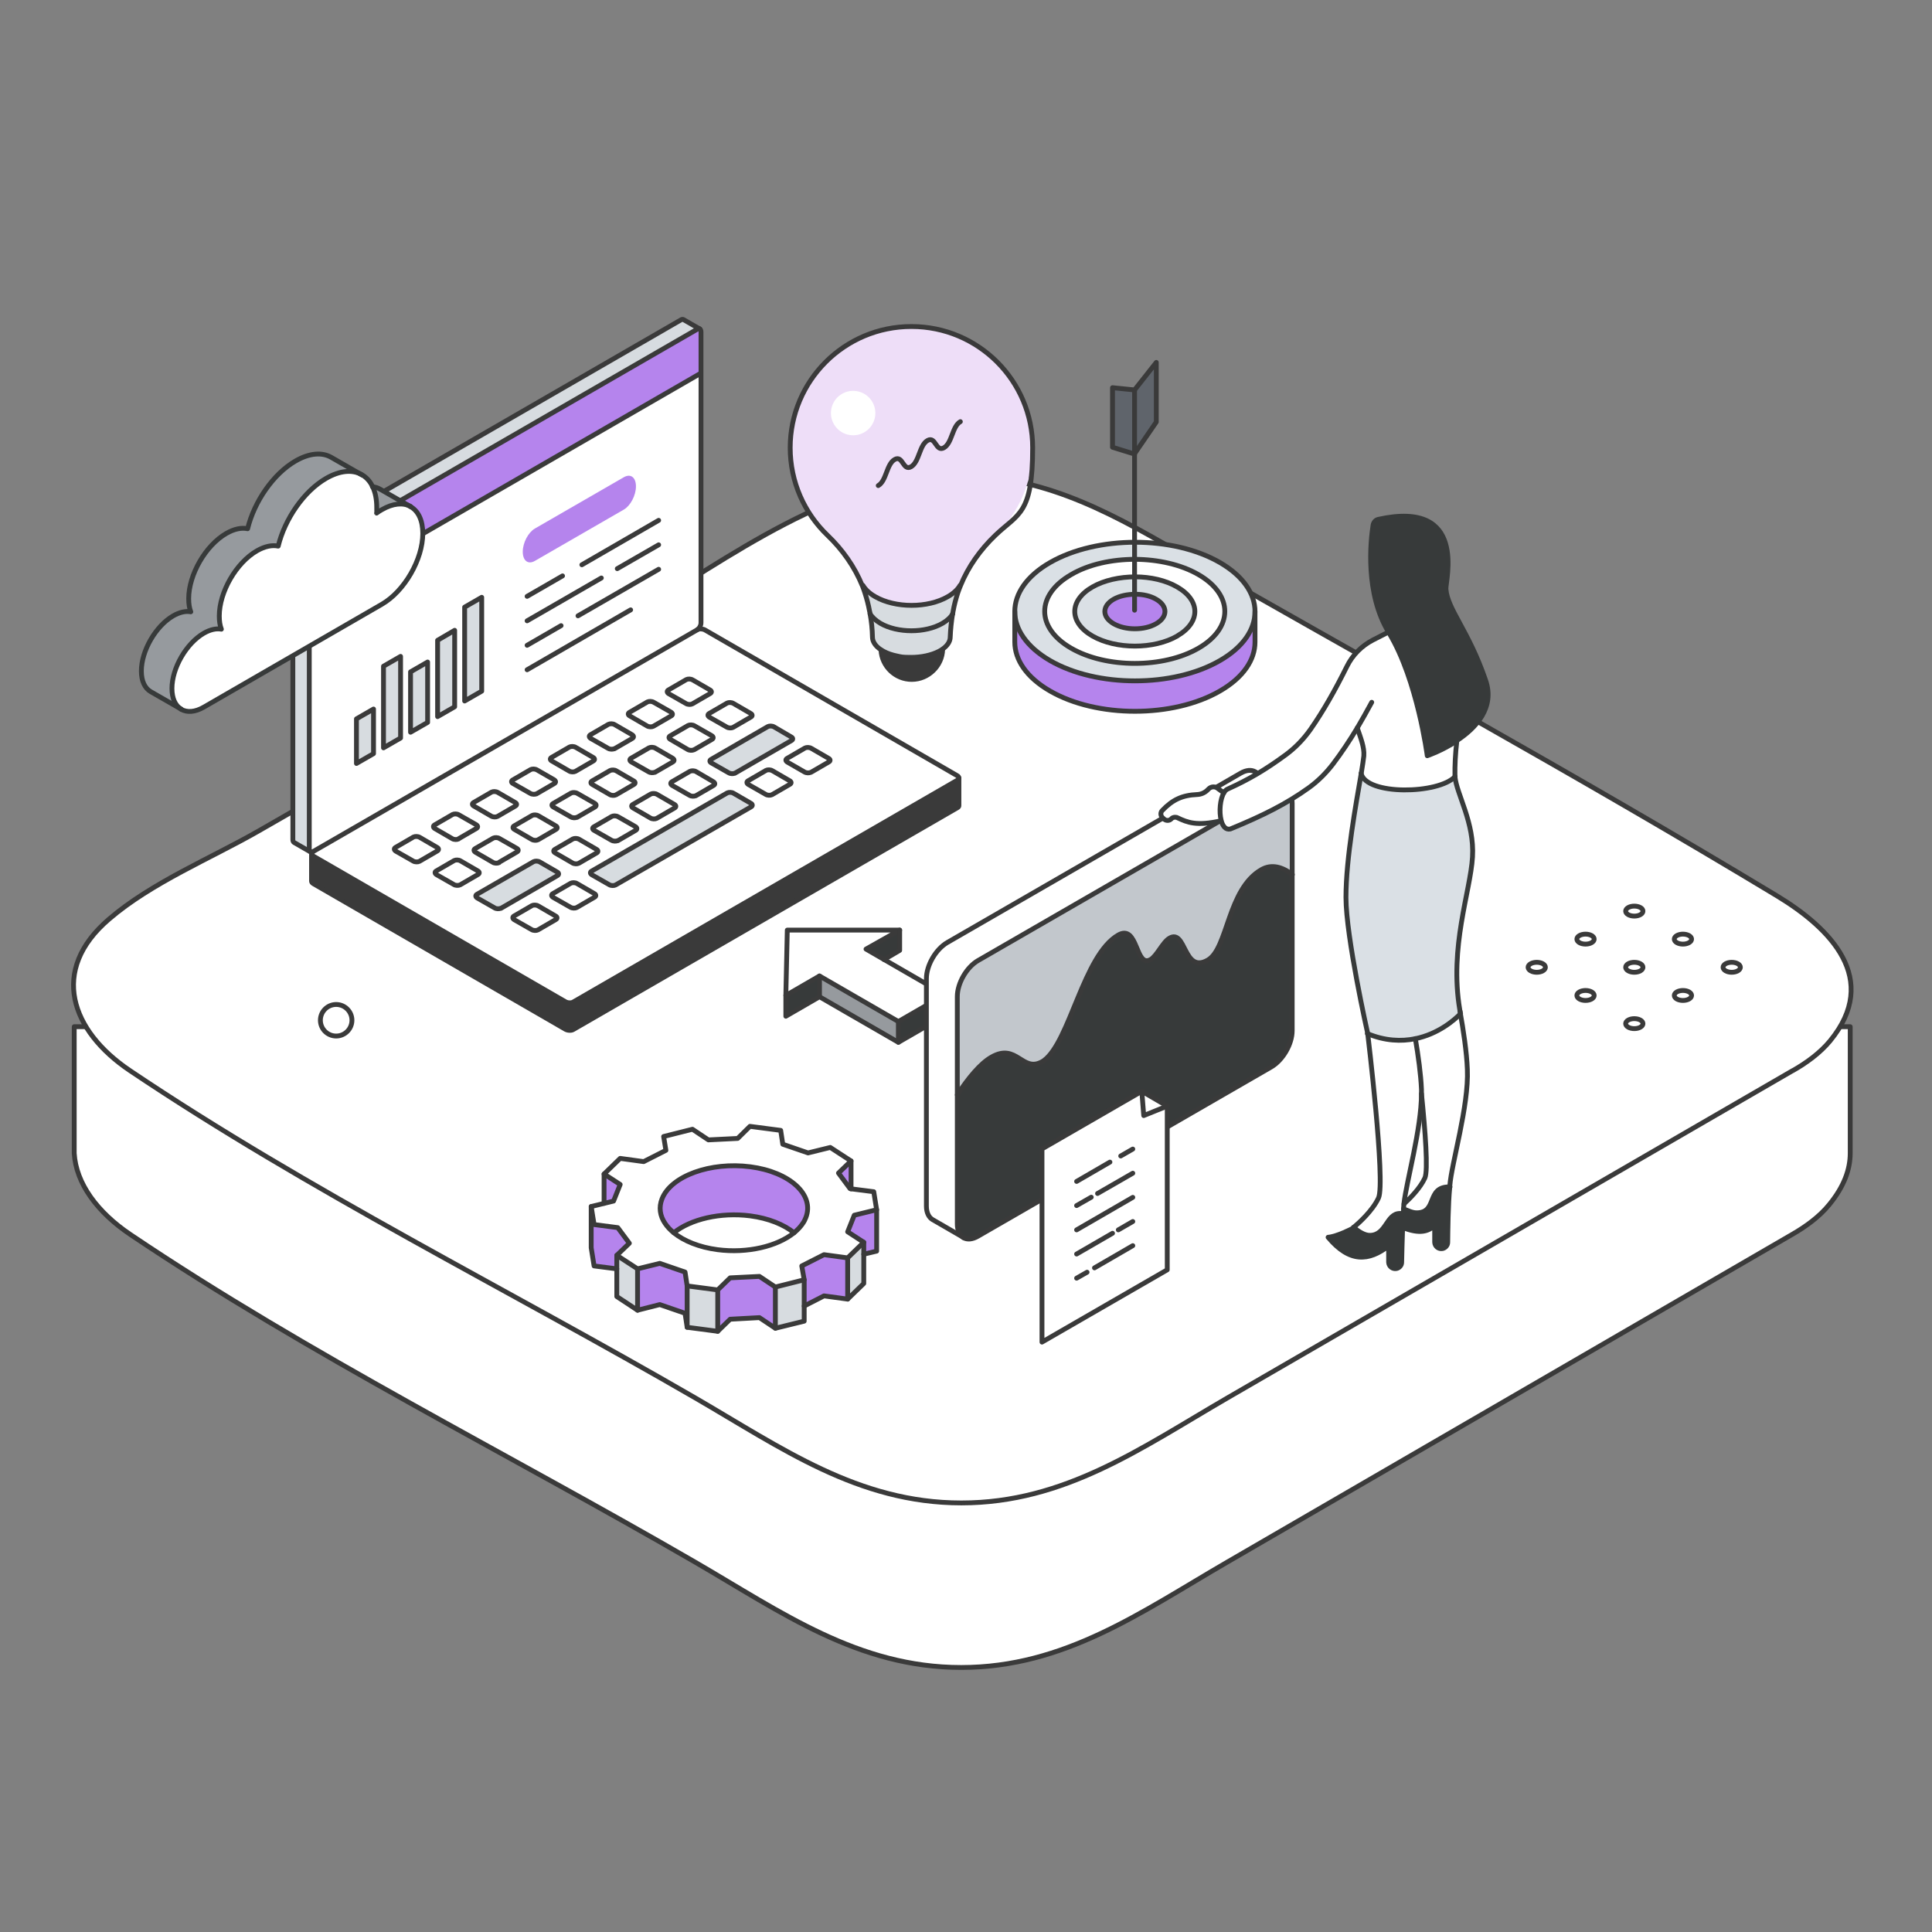 <?xml version="1.0" encoding="UTF-8"?>
<svg id="Layer_1" xmlns="http://www.w3.org/2000/svg" version="1.1" viewBox="0 0 1200 1200">
  <rect x="0" y="0" width="1200" height="1200" fill="#808080" stroke="none"/>
  <!-- Generator: Adobe Illustrator 29.3.1, SVG Export Plug-In . SVG Version: 2.1.0 Build 151)  -->
  <defs>
    <style>
      .st0 {
        fill: #c2c7cc;
      }

      .st1 {
        fill: #eedef8;
      }

      .st2 {
        fill: #969a9e;
      }

      .st3, .st4, .st5 {
        stroke-linecap: round;
        stroke-linejoin: round;
        stroke-width: 3px;
      }

      .st3, .st6 {
        fill: #fff;
      }

      .st3, .st5 {
        stroke: #3a3a3a;
      }

      .st7 {
        fill: #d7dce0;
      }

      .st8 {
        fill: #3a3a3a;
      }

      .st4 {
        stroke: #373a3a;
      }

      .st4, .st5 {
        fill: none;
      }

      .st9 {
        fill: #5f646b;
      }

      .st10 {
        fill: #dae0e5;
      }

      .st11 {
        fill: #b584ed;
      }

      .st12 {
        fill: #373a3a;
      }
    </style>
  </defs>
  <g>
    <path class="st3" d="M46.1,637.7v78.6h0c1.1,18.8,14.4,36.7,34.9,50.5,111.3,74.9,234.7,136.2,350.8,203.5,53.6,31.1,101.1,65.4,165.2,65.4s111.6-34.3,165.2-65.4c116.9-67.8,233.9-135.7,350.8-203.5,8.4-4.8,17-11,23.1-18.5,9.3-11.3,13.1-22,13.1-32h0v-78.6H46.1Z"/>
    <path class="st3" d="M1113.6,664.9c-117,67.8-234.1,135.6-351.1,203.3-53.6,31.1-101.2,65.3-165.4,65.3-64.2,0-111.7-34.2-165.4-65.3-116.2-67.3-239.7-128.4-351.1-203.3-36.4-24.5-50.1-62.2-12.9-94,26.4-22.7,62.9-37.6,92.8-54.7,73.3-42.1,146.7-84.3,220-126.4,60.7-34.9,125.9-87.6,198.5-93.7,55.6-4.7,97.5,14.9,144.2,41.7,126.8,72.8,255.5,143.1,380.6,218.7,33.2,20.1,64.4,51.6,32.9,90-6.2,7.5-14.7,13.7-23.2,18.5h0Z"/>
  </g>
  <g id="arrow">
    <g>
      <polygon class="st12" points="488.1 618.3 488.1 631.2 509 619.1 509 606.2 488.1 618.3"/>
      <polygon class="st6" points="489 577.7 488.1 618.3 509 606.2 558 634.5 586.9 617.8 537.9 589.5 558.8 577.7 489 577.7"/>
      <polygon class="st2" points="509 606.2 509 619.1 558 647.4 558 634.5 509 606.2"/>
      <polygon class="st12" points="537.9 589.5 549.1 596 558.8 590.3 558.8 577.7 537.9 589.5"/>
      <polygon class="st12" points="558 634.5 558 647.4 586.9 630.7 586.9 617.8 558 634.5"/>
    </g>
    <g>
      <polygon class="st5" points="488.1 618.3 489 577.7 558.8 577.7 537.9 589.5 586.9 617.8 558 634.5 509 606.2 488.1 618.3"/>
      <line class="st5" x1="509" y1="606.2" x2="509" y2="619.1"/>
      <line class="st5" x1="558" y1="634.5" x2="558" y2="647.4"/>
      <polyline class="st5" points="586.9 617.8 586.9 630.7 558 647.4 509 619.1 488.1 631.2 488.1 618.3"/>
      <polyline class="st5" points="558.8 577.7 558.8 590.3 549.1 596"/>
    </g>
  </g>
  <g>
    <g>
      <path class="st12" d="M802.6,543.2v96.9c0,8.3-5.8,18.3-13,22.5l-182.1,105.1c-3.6,2.1-6.8,2.3-9.2.9h-.2c-2.2-1.5-3.6-4.4-3.6-8.4v-80.2c6.7-10.3,14.3-19.5,21.2-23.4,15.8-9.1,19.1,9.8,31.5,2.8.4-.2.7-.5,1.1-.7,16.2-12,24.5-65.4,46.1-77.9,12.5-7.2,10.6,20.7,20.1,15.2,4-2.3,7.6-10.9,11.8-13.3,10.4-6,8.6,22.4,23.8,13.6,12.5-7.2,12.2-44,33.2-56.1,6.4-3.7,13-1.8,19.3,3Z"/>
      <path class="st0" d="M802.6,499v44.2c-6.3-4.8-12.8-6.7-19.3-3-21,12.1-20.7,48.9-33.2,56.1-15.2,8.7-13.4-19.6-23.8-13.6-4.2,2.4-7.8,11-11.8,13.3-9.5,5.5-7.6-22.5-20.1-15.2-21.6,12.5-29.9,65.9-46.1,77.9-.4.3-.7.5-1.1.7-12.4,7-15.7-11.9-31.5-2.8-6.9,4-14.5,13.1-21.2,23.4v-60.9c0-8.3,5.8-18.3,12.9-22.4l182.1-105.1c3.6-2.1,6.8-2.3,9.2-.9,2.3,1.4,3.8,4.3,3.8,8.4Z"/>
      <path class="st6" d="M798.8,490.6h0c-2.3-1.4-5.6-1.2-9.2.9l-182.1,105.1c-7.2,4.1-12.9,14.2-12.9,22.4v141.2c0,4,1.4,6.9,3.6,8.3l-18.9-10.9c-2.3-1.4-3.8-4.3-3.8-8.4v-141.2c0-8.3,5.8-18.3,13-22.5l182.1-105.1c3.6-2.1,6.8-2.3,9.2-.9l19.2,11.1Z"/>
    </g>
    <g>
      <path class="st5" d="M598.2,768.5c-2.2-1.4-3.6-4.3-3.6-8.3v-141.2c0-8.3,5.8-18.3,12.9-22.4l182.1-105.1c3.6-2.1,6.8-2.3,9.2-.9,2.3,1.4,3.8,4.3,3.8,8.4v141.2c0,8.3-5.8,18.3-13,22.5l-182.1,105.1c-3.6,2.1-6.8,2.3-9.2.9"/>
      <path class="st5" d="M594.6,680c6.7-10.3,14.3-19.5,21.2-23.4,15.8-9.1,19.1,9.8,31.5,2.8.4-.2.7-.5,1.1-.7,16.2-12,24.5-65.4,46.1-77.9,12.5-7.2,10.6,20.7,20.1,15.2,4-2.3,7.6-10.9,11.8-13.3,10.4-6,8.6,22.4,23.8,13.6,12.5-7.2,12.2-44,33.2-56.1,6.4-3.7,13-1.8,19.3,3"/>
      <path class="st5" d="M598.4,768.6l-19.2-11.1c-2.3-1.4-3.8-4.3-3.8-8.4v-141.2c0-8.3,5.8-18.3,13-22.5l182.1-105.1c3.6-2.1,6.8-2.3,9.2-.9l19.2,11.1"/>
    </g>
  </g>
  <g>
    <g>
      <path class="st12" d="M922.7,422.3c5.9,17.2-6.1,29.8-17.8,37.6-9.3,6.2-18.5,9.3-18.5,9.3,0,0-6.1-47-23.6-76-.1-.2-.3-.4-.4-.7-14.6-24.2-11.1-56.7-9.7-66.3.3-1.8,1.5-3.4,3.2-3.8,55.9-12.5,41.7,38,42.1,43.3,1,12.7,14,25.7,24.6,56.5Z"/>
      <path class="st10" d="M903.8,482.3c1.1,11.1,12.2,28.6,10.9,49.9-1.3,21.6-14.5,55.8-7.9,94.9,0,.3.1.6.2.9,0,.5.2,1,.3,1.5-3.8,3.9-13.9,12.7-28.3,15.6-8.5,1.7-18.6,1.4-29.6-3.2,0,0-13.5-53.2-13.5-84.5s6.4-58.9,9.5-77.1c3,13.8,48.3,13,58.4,2Z"/>
      <path class="st6" d="M911.6,664.3c.9,22.7-9.9,58.5-10.9,72.4,0,.2,0,.4,0,.6-.2,0-.4,0-.6,0s0,0,0,0c-14.2,0-7,16.1-20.1,16.1s-5.4-1.5-8.2-2.4c0-.6,0-1.2.1-1.8,0-.4,0-.9.1-1.3,3.9-3.5,10-9.7,12.9-16,2.1-4.7.3-28.8-2.1-52.4,0-.9,0-1.8,0-2.6-.4-9.3-2-21-3.8-31.5h0c14.4-2.9,24.5-11.7,28.3-15.6,0-.5-.2-1-.3-1.5,2.1,11.6,4.2,25.4,4.6,36.2Z"/>
      <path class="st6" d="M843,452.1c-5,8.3-9.9,15.6-15.2,22.6-4.2,5.6-9.3,10.6-15,14.7-13.9,10-28.5,17.3-48.7,25.6-2.9.6-4.8-1.8-5.7-5.3-1.4-5.4-.7-13.4,1.8-17.4.6-1,1.4-1.8,2.2-2.1,13.5-6.1,23.7-12.1,36-21.2,6-4.4,11.2-9.8,15.5-15.9,8-11.4,15.2-24.2,22.6-39.1,3.5-7.1,9.2-12.8,16.2-16.4l9.6-4.9c.1.2.3.4.4.7,17.5,29,23.6,76,23.6,76,0,0,9.2-3.1,18.5-9.3h0c-1,8.1-1.3,16.1-1.2,21.2,0,.4,0,.8,0,1.2-10.1,11-55.5,11.8-58.4-2,.9-5,1.5-8.7,1.6-10.8.4-5.4-1.9-11.2-4.1-17.4Z"/>
      <path class="st12" d="M900,737.2c.2,0,.4,0,.6,0-.8,10.8-1.2,27.4-1.3,34.4,0,.9-.4,1.8-.9,2.5-.6.7-1.4,1.2-2.3,1.4-2.5.5-4.8-1.4-4.8-3.9v-10.1c-4.4,3.1-8.8,5.3-20.1.9.1-2.8.5-10.5.6-11.5,2.8.9,5.3,2.4,8.2,2.4,13.1,0,5.8-16,20.1-16.1,0,0,0,0,0,0Z"/>
      <path class="st6" d="M882.9,679.3c2.4,23.6,4.2,47.8,2.1,52.4-2.9,6.3-9.1,12.5-12.9,16,1.5-14.2,11-46.5,10.9-68.5Z"/>
      <path class="st6" d="M882.9,679.3c0,22-9.3,54.3-10.9,68.5,0,.5,0,.9-.1,1.3,0,.6-.3,3.9-.3,5-.7-.2-1.3-.4-2-.4-8.6,0-8.4,13.6-18.7,13.6s-6.9-2.5-10.1-5c2.9-2.4,11.7-10.2,15.4-18.2,4.4-9.6-6.7-102.2-6.7-102.2,11.1,4.6,21.1,4.9,29.6,3.2h0c1.8,10.5,3.4,22.2,3.8,31.5,0,.8,0,1.7,0,2.6Z"/>
      <path class="st12" d="M871.5,754.1c-.2,2.6-.3,5.5-.4,8.3-.3,8.5-.5,17.1-.6,21.7,0,.9-.4,1.8-.9,2.5-.6.7-1.4,1.2-2.3,1.4-2.5.5-4.8-1.4-4.8-3.9v-10.1c-12.4,9.5-24.3,10.6-37.7-5.4,5.7-.5,15-5.4,15-5.4,0,0,.3-.3.9-.8,3.1,2.6,6.8,5,10.1,5,10.3,0,10.2-13.6,18.7-13.6s1.4.1,2,.4Z"/>
      <path class="st6" d="M760.2,492.3c-2.5,4-3.2,12-1.8,17.4-15.1,3.4-20.8,1.1-27.1-1.9-.4-.2-.9-.3-1.4-.3-.9,0-1.7.4-2.4,1-1.1,1.2-3,1.4-4.3.3l-.9-.8c-1.5-1.2-1.7-3.3-.4-4.7,6.4-6.7,12.4-9.5,21.7-9.9,2.5-.1,4.9-1.2,6.6-3,.1-.1.3-.3.4-.4,1.5-1.7,4.1-1.8,5.9-.3,1.2,1.1,2.6,1.9,3.7,2.5Z"/>
    </g>
    <g>
      <path class="st4" d="M862.4,392.6l-9.6,4.9c-7,3.6-12.7,9.3-16.2,16.4-7.4,14.9-14.6,27.6-22.6,39.1-4.3,6.1-9.5,11.5-15.5,15.9-12.4,9.1-22.5,15.1-36,21.2-.9.4-1.6,1.1-2.2,2.1-2.5,4-3.2,12-1.8,17.4.9,3.5,2.8,6,5.7,5.3,20.2-8.3,34.8-15.6,48.7-25.6,5.7-4.1,10.7-9.1,15-14.7,5.3-7,10.2-14.3,15.2-22.6,2.9-4.9,5.8-10.1,8.9-15.8"/>
      <path class="st4" d="M904.9,460c11.8-7.8,23.8-20.4,17.8-37.6-10.6-30.9-23.6-43.8-24.6-56.5-.4-5.3,13.8-55.8-42.1-43.3-1.8.4-3,2.1-3.2,3.8-1.5,9.6-5,42.1,9.7,66.3.1.2.3.4.4.7,17.5,29,23.6,76,23.6,76,0,0,9.2-3.1,18.5-9.3Z"/>
      <path class="st4" d="M843,452.1c2.1,6.2,4.5,12,4.1,17.4-.2,2.1-.8,5.8-1.6,10.8-3.1,18.2-9.5,52.5-9.5,77.1s13.5,84.5,13.5,84.5c0,0,11.2,92.6,6.7,102.2-3.7,8-12.5,15.8-15.4,18.2-.6.5-.9.8-.9.8,0,0-9.3,4.9-15,5.4,13.4,16,25.3,14.9,37.6,5.4v10.1c.1,2.5,2.4,4.4,4.9,3.9.9-.2,1.7-.7,2.3-1.4.6-.7.9-1.6.9-2.5.1-4.5.3-13.2.6-21.7.1-2.8.5-10.5.6-11.5,0-.6,0-1.2.1-1.8,0-.4,0-.9.1-1.3,1.6-14.2,10.9-46.5,10.9-68.5,0-.9,0-1.8,0-2.6-.4-9.3-2-21-3.8-31.5"/>
      <path class="st4" d="M882.9,679.3c2.4,23.6,4.2,47.8,2.1,52.4-2.9,6.3-9.1,12.5-12.9,16"/>
      <path class="st4" d="M871.1,762.4c11.3,4.4,15.7,2.2,20-.9v10.1c.1,2.5,2.4,4.4,4.9,3.9.9-.2,1.7-.7,2.3-1.4.6-.7.9-1.6.9-2.5.1-7,.2-23.6,1.3-34.4,0-.2,0-.4,0-.6,1-13.9,11.9-49.7,10.9-72.4-.4-10.8-2.5-24.6-4.6-36.2"/>
      <path class="st4" d="M840.7,762.3c3.1,2.6,6.8,5,10.1,5,10.3,0,10.2-13.6,18.7-13.6s1.4.1,2,.4"/>
      <path class="st4" d="M871.7,750.9c2.8.9,5.3,2.4,8.2,2.4,13.1,0,5.8-16,20.1-16.1,0,0,0,0,0,0,.2,0,.4,0,.6,0"/>
      <path class="st4" d="M904.9,460c-1,8.1-1.3,16.1-1.2,21.2,0,.4,0,.8,0,1.2,1.1,11.1,12.2,28.6,10.9,49.9-1.3,21.6-14.5,55.8-7.9,94.9,0,.3.1.6.2.9,0,.5.2,1,.3,1.5-3.8,3.9-13.9,12.7-28.3,15.6-8.5,1.7-18.6,1.4-29.6-3.2"/>
      <path class="st4" d="M845.4,480.3h0c3,13.9,48.3,13,58.4,2"/>
      <path class="st4" d="M760.2,492.3c-1.1-.6-2.4-1.5-3.7-2.5-1.7-1.5-4.3-1.4-5.9.3-.1.1-.3.3-.4.4-1.7,1.8-4.1,2.9-6.6,3-9.3.4-15.3,3.2-21.7,9.9-1.3,1.3-1.1,3.5.4,4.7l.9.8c1.3,1,3.2.9,4.3-.3.6-.7,1.5-1,2.4-1s.9.1,1.4.3c6.3,3,12,5.3,27.1,1.9"/>
    </g>
  </g>
  <g id="document">
    <g>
      <polygon class="st6" points="647.2 713.6 647.2 833.6 725 788.7 725 687 710.4 692.9 709.2 677.8 647.2 713.6"/>
      <polygon class="st6" points="709.2 677.8 710.4 692.9 725 687 709.2 677.8"/>
    </g>
    <g>
      <polyline class="st5" points="725 687 710.4 692.9 709.2 677.8"/>
      <polygon class="st5" points="709.2 677.8 647.2 713.6 647.2 833.6 725 788.7 725 687 709.2 677.8"/>
      <line class="st5" x1="703.6" y1="713.7" x2="696.1" y2="718"/>
      <line class="st5" x1="689.4" y1="721.8" x2="668.7" y2="733.8"/>
      <line class="st5" x1="703.6" y1="728.7" x2="681.7" y2="741.3"/>
      <line class="st5" x1="677.8" y1="743.6" x2="668.7" y2="748.8"/>
      <line class="st5" x1="703.6" y1="743.7" x2="668.7" y2="763.9"/>
      <line class="st5" x1="703.6" y1="758.7" x2="694.6" y2="763.9"/>
      <line class="st5" x1="691" y1="766" x2="668.7" y2="778.9"/>
      <line class="st5" x1="703.6" y1="773.7" x2="679.8" y2="787.5"/>
      <line class="st5" x1="675.2" y1="790.2" x2="668.7" y2="793.9"/>
    </g>
  </g>
  <g>
    <g>
      <g>
        <path class="st8" d="M595.6,483.2v17.2c0,.5-.3.9-.8,1.2l-238.8,137.9c-1.2.7-3.4.6-4.8-.2l-156.5-90.4c-.8-.5-1.2-1-1.2-1.6v-17.2c0,.5.4,1.1,1.2,1.6l156.5,90.4c1.4.8,3.6.9,4.8.2l238.8-137.9c.6-.3.8-.7.8-1.2Z"/>
        <path class="st6" d="M595.6,483.2c0,.4-.3.9-.8,1.2l-238.8,137.9c-1.2.7-3.4.6-4.8-.2l-156.5-90.4c-.8-.5-1.2-1-1.2-1.6s.3-.9.8-1.2l.9-.5s0,0,0,0l238-137.4s0,0,0,0c1.2-.7,3.4-.6,4.8.2l156.5,90.4c.8.4,1.2,1,1.2,1.6ZM514.9,473.2c1-.6.9-1.6-.3-2.2l-10.7-6.2c-1.2-.7-2.9-.7-3.9-.2l-11.2,6.5c-1,.6-.9,1.6.3,2.3l10.6,6.1c1.2.7,2.9.7,3.9.2l11.2-6.5ZM491.7,459.8c1-.6.9-1.6-.3-2.2l-10.6-6.2c-1.2-.7-2.9-.7-3.9-.2l-35.3,20.4c-1,.6-.9,1.6.3,2.2l10.7,6.1c1.2.7,2.9.7,3.9.2l35.3-20.4ZM490.7,487.1c1-.6.9-1.6-.3-2.2l-10.7-6.2c-1.2-.7-2.9-.7-3.9-.2l-11.2,6.5c-1,.6-.9,1.6.3,2.3l10.7,6.1c1.1.7,2.9.7,3.9.2l11.2-6.5ZM466.6,501.1c1-.6.9-1.6-.3-2.2l-10.7-6.2c-1.1-.7-2.9-.7-3.9-.2l-84.3,48.6c-1,.6-.9,1.6.3,2.3l10.7,6.1c1.1.7,2.9.7,3.9.2l84.3-48.6ZM466.5,445.3c1-.6.9-1.6-.3-2.2l-10.7-6.2c-1.2-.7-2.9-.7-3.9-.2l-11.2,6.5c-1,.6-.9,1.6.3,2.3l10.7,6.1c1.2.7,2.9.7,3.9.2l11.2-6.5ZM443.3,487.8c1-.6.9-1.6-.3-2.3l-10.6-6.2c-1.1-.7-2.9-.7-3.9-.2l-11.2,6.5c-1,.6-.9,1.6.3,2.3l10.7,6.1c1.1.7,2.9.7,3.9.2l11.2-6.5ZM442.3,459.3c1-.6.9-1.6-.3-2.3l-10.7-6.1c-1.2-.7-2.9-.7-3.9-.2l-11.2,6.5c-1,.6-.9,1.6.3,2.2l10.6,6.2c1.2.7,2.9.7,3.9.2l11.2-6.5ZM441.2,430.7c1-.6.9-1.6-.3-2.2l-10.7-6.2c-1.2-.7-2.9-.7-3.9-.2l-11.2,6.5c-1,.6-.9,1.6.3,2.3l10.7,6.1c1.2.7,2.9.7,3.9.2l11.2-6.5ZM419.1,501.8c1-.6.9-1.6-.3-2.2l-10.7-6.2c-1.1-.7-2.9-.7-3.9-.2l-11.2,6.5c-1,.6-.9,1.6.3,2.2l10.7,6.2c1.1.7,2.9.7,3.9.2l11.2-6.5ZM418,473.2c1-.6.9-1.6-.3-2.3l-10.7-6.2c-1.1-.7-2.9-.7-3.9-.2l-11.2,6.5c-1,.6-.9,1.6.3,2.3l10.7,6.1c1.1.7,2.9.7,3.9.2l11.2-6.5ZM417,444.7c1-.6.9-1.6-.3-2.3l-10.7-6.1c-1.2-.7-2.9-.7-3.9-.2l-11.2,6.5c-1,.6-.9,1.6.3,2.2l10.7,6.2c1.2.7,2.9.7,3.9.2l11.2-6.5ZM394.9,515.8c1-.6.9-1.6-.3-2.3l-10.7-6.1c-1.2-.7-2.9-.7-3.9-.2l-11.2,6.5c-1,.6-.9,1.6.3,2.2l10.7,6.1c1.2.7,2.9.7,3.9.2l11.2-6.5ZM393.8,487.2c1-.6.9-1.6-.3-2.2l-10.7-6.2c-1.1-.7-2.9-.7-3.9-.2l-11.2,6.5c-1,.6-.9,1.6.3,2.2l10.7,6.2c1.1.7,2.9.7,3.9.2l11.2-6.5ZM392.8,458.7c1-.6.9-1.6-.3-2.3l-10.7-6.2c-1.1-.7-2.9-.7-3.9-.2l-11.2,6.5c-1,.6-.9,1.6.3,2.3l10.7,6.1c1.1.7,2.9.7,3.9.2l11.2-6.5ZM370.7,529.7c1-.6.9-1.6-.3-2.2l-10.7-6.2c-1.2-.7-2.9-.7-3.9-.2l-11.2,6.5c-1,.6-.9,1.6.3,2.2l10.7,6.2c1.2.7,2.9.7,3.9.2l11.2-6.5ZM369.6,501.2c1-.6.9-1.6-.3-2.3l-10.7-6.1c-1.2-.7-2.9-.7-3.9-.2l-11.2,6.5c-1,.6-.9,1.6.3,2.2l10.7,6.1c1.2.7,2.9.7,3.9.2l11.2-6.5ZM369.4,557.2c1-.6.9-1.6-.3-2.2l-10.7-6.2c-1.1-.7-2.9-.7-3.9-.2l-11.2,6.5c-1,.6-.9,1.6.3,2.3l10.7,6.1c1.2.7,2.9.7,3.9.2l11.2-6.5ZM368.6,472.6c1-.6.9-1.6-.3-2.2l-10.7-6.2c-1.1-.7-2.9-.7-3.9-.2l-11.2,6.5c-1,.6-.9,1.6.3,2.2l10.7,6.2c1.1.7,2.9.7,3.9.2l11.2-6.5ZM346.3,543.8c1-.6.9-1.6-.3-2.2l-10.7-6.2c-1.1-.7-2.9-.7-3.9-.2l-35.2,20.3c-1,.6-.9,1.6.3,2.3l10.7,6.1c1.1.7,2.9.7,3.9.2l35.2-20.4ZM345.4,515.2c1-.6.9-1.6-.3-2.2l-10.7-6.2c-1.2-.7-2.9-.7-3.9-.2l-11.2,6.5c-1,.6-.9,1.6.3,2.2l10.7,6.2c1.2.7,2.9.7,3.9.2l11.2-6.5ZM345.3,571.1c1-.6.9-1.6-.3-2.2l-10.7-6.2c-1.2-.7-2.9-.7-3.9-.2l-11.2,6.5c-1,.6-.9,1.6.3,2.3l10.7,6.1c1.2.7,2.9.7,3.9.2l11.2-6.5ZM344.4,486.6c1-.6.9-1.6-.3-2.3l-10.6-6.1c-1.2-.7-2.9-.7-3.9-.2l-11.2,6.5c-1,.6-.9,1.6.3,2.2l10.7,6.1c1.2.7,2.9.7,3.9.2l11.2-6.5ZM321.2,529.1c1-.6.9-1.6-.3-2.2l-10.7-6.1c-1.1-.7-2.9-.7-3.9-.2l-11.2,6.5c-1,.6-.9,1.6.3,2.3l10.7,6.2c1.1.7,2.9.7,3.9.2l11.2-6.5ZM320.2,500.6c1-.6.9-1.6-.3-2.2l-10.7-6.2c-1.2-.7-2.9-.7-3.9-.2l-11.2,6.5c-1,.6-.9,1.6.3,2.2l10.7,6.2c1.2.7,2.9.7,3.9.2l11.2-6.5ZM297,543.1c1-.6.9-1.6-.3-2.2l-10.7-6.2c-1.1-.7-2.9-.7-3.9-.2l-11.2,6.5c-1,.6-.9,1.6.3,2.3l10.7,6.1c1.1.7,2.9.7,3.9.2l11.2-6.5ZM296,514.6c1-.6.9-1.6-.3-2.3l-10.7-6.1c-1.1-.7-2.9-.7-3.9-.2l-11.2,6.5c-1,.6-.9,1.6.3,2.3l10.7,6.2c1.1.7,2.9.7,3.9.2l11.2-6.5ZM271.8,528.5c1-.6.9-1.6-.3-2.2l-10.7-6.2c-1.1-.7-2.9-.7-3.9-.2l-11.2,6.5c-1,.6-.9,1.6.3,2.3l10.7,6.1c1.1.7,2.9.7,3.9.2l11.2-6.5Z"/>
        <path class="st6" d="M514.6,471c1.1.7,1.3,1.7.3,2.2l-11.2,6.5c-1,.6-2.7.5-3.9-.2l-10.6-6.1c-1.2-.7-1.3-1.7-.3-2.3l11.2-6.5c1-.6,2.7-.5,3.9.2l10.7,6.2Z"/>
        <path class="st7" d="M491.4,457.6c1.2.7,1.3,1.7.3,2.2l-35.3,20.4c-1,.6-2.7.5-3.9-.2l-10.7-6.1c-1.1-.7-1.3-1.7-.3-2.2l35.3-20.4c1-.6,2.7-.5,3.9.2l10.6,6.2Z"/>
        <path class="st6" d="M490.5,484.9c1.1.7,1.3,1.7.3,2.2l-11.2,6.5c-1,.6-2.8.5-3.9-.2l-10.7-6.1c-1.1-.7-1.3-1.7-.3-2.3l11.2-6.5c1-.6,2.7-.5,3.9.2l10.7,6.2Z"/>
        <path class="st7" d="M466.3,498.8c1.2.7,1.3,1.7.3,2.2l-84.3,48.6c-1,.6-2.7.5-3.9-.2l-10.7-6.1c-1.2-.7-1.3-1.7-.3-2.3l84.3-48.6c1-.6,2.7-.5,3.9.2l10.7,6.2Z"/>
        <path class="st6" d="M466.2,443c1.1.7,1.3,1.7.3,2.2l-11.2,6.5c-1,.6-2.7.5-3.9-.2l-10.7-6.1c-1.1-.7-1.3-1.7-.3-2.3l11.2-6.5c1-.6,2.7-.5,3.9.2l10.7,6.2Z"/>
        <path class="st6" d="M443,485.6c1.2.7,1.3,1.7.3,2.3l-11.2,6.5c-1,.6-2.7.5-3.9-.2l-10.7-6.1c-1.2-.7-1.3-1.7-.3-2.3l11.2-6.5c1-.6,2.7-.5,3.9.2l10.6,6.2Z"/>
        <path class="st6" d="M442,457c1.1.7,1.3,1.7.3,2.3l-11.2,6.5c-1,.6-2.7.5-3.9-.2l-10.6-6.2c-1.2-.7-1.3-1.7-.3-2.2l11.2-6.5c1-.6,2.7-.5,3.9.2l10.7,6.1Z"/>
        <path class="st6" d="M440.9,428.5c1.1.7,1.3,1.7.3,2.2l-11.2,6.5c-1,.6-2.7.5-3.9-.2l-10.7-6.1c-1.1-.7-1.3-1.7-.3-2.3l11.2-6.5c1-.6,2.7-.5,3.9.2l10.7,6.2Z"/>
        <path class="st6" d="M192,527.3c0,.9.3,1.5.8,1.8.4.2.9.2,1.4-.1l.9-.5s0,0,0,0l238-137.4s0,0,0,0c.5-.3,1-.9,1.4-1.6.5-.8.8-1.8.8-2.7v-155l-243.3,140.5v155Z"/>
        <path class="st11" d="M434.6,204.3h0c-.4-.2-.9-.2-1.4.1l-238,137.4s0,0,0,0l-.9.5c-.6.3-1.1.9-1.4,1.6-.5.8-.8,1.8-.8,2.7v25.7l243.3-140.5v-25.7c0-.9-.3-1.5-.8-1.8Z"/>
        <path class="st7" d="M424.5,198.5l10.1,5.8c-.4-.2-.9-.2-1.4.1l-238,137.4s0,0,0,0l-.9.5c-.6.3-1.1.9-1.4,1.6-.5.8-.8,1.8-.8,2.7v180.7c0,.9.3,1.5.8,1.8l-10.1-5.8c-.5-.3-.8-.9-.8-1.8v-180.7c0-.9.3-1.9.8-2.7.4-.7.9-1.2,1.5-1.6l.9-.5s0,0,0,0l238-137.4c.5-.3,1.1-.3,1.4-.1Z"/>
        <path class="st6" d="M418.8,499.5c1.2.7,1.3,1.7.3,2.2l-11.2,6.5c-1,.6-2.7.5-3.9-.2l-10.7-6.2c-1.2-.7-1.3-1.7-.3-2.2l11.2-6.5c1-.6,2.7-.5,3.9.2l10.7,6.2Z"/>
        <path class="st6" d="M417.8,471c1.2.7,1.3,1.7.3,2.3l-11.2,6.5c-1,.6-2.7.5-3.9-.2l-10.7-6.1c-1.2-.7-1.3-1.7-.3-2.3l11.2-6.5c1-.6,2.7-.5,3.9.2l10.7,6.2Z"/>
        <path class="st6" d="M416.7,442.4c1.1.7,1.3,1.7.3,2.3l-11.2,6.5c-1,.6-2.7.5-3.9-.2l-10.7-6.2c-1.1-.7-1.3-1.7-.3-2.2l11.2-6.5c1-.6,2.7-.5,3.9.2l10.7,6.1Z"/>
        <path class="st6" d="M394.6,513.5c1.1.7,1.3,1.7.3,2.3l-11.2,6.5c-1,.6-2.7.5-3.9-.2l-10.7-6.1c-1.1-.7-1.3-1.7-.3-2.2l11.2-6.5c1-.6,2.7-.5,3.9.2l10.7,6.1Z"/>
        <path class="st6" d="M393.6,485c1.2.7,1.3,1.7.3,2.2l-11.2,6.5c-1,.6-2.7.5-3.9-.2l-10.7-6.2c-1.2-.7-1.3-1.7-.3-2.2l11.2-6.5c1-.6,2.7-.5,3.9.2l10.7,6.2Z"/>
        <path class="st6" d="M392.5,456.4c1.2.7,1.3,1.7.3,2.3l-11.2,6.5c-1,.6-2.7.5-3.9-.2l-10.7-6.1c-1.2-.7-1.3-1.7-.3-2.3l11.2-6.5c1-.6,2.7-.5,3.9.2l10.7,6.2Z"/>
        <path class="st6" d="M370.4,527.5c1.1.7,1.3,1.7.3,2.2l-11.2,6.5c-1,.6-2.7.5-3.9-.2l-10.7-6.2c-1.1-.7-1.3-1.7-.3-2.2l11.2-6.5c1-.6,2.7-.5,3.9.2l10.7,6.2Z"/>
        <path class="st6" d="M369.4,498.9c1.1.7,1.3,1.7.3,2.3l-11.2,6.5c-1,.6-2.7.5-3.9-.2l-10.7-6.1c-1.1-.7-1.3-1.7-.3-2.2l11.2-6.5c1-.6,2.7-.5,3.9.2l10.7,6.1Z"/>
        <path class="st6" d="M369.1,555c1.1.7,1.3,1.7.3,2.2l-11.2,6.5c-1,.6-2.7.5-3.9-.2l-10.7-6.1c-1.1-.7-1.3-1.7-.3-2.3l11.2-6.5c1-.6,2.7-.5,3.9.2l10.7,6.2Z"/>
        <path class="st6" d="M368.3,470.4c1.2.7,1.3,1.7.3,2.2l-11.2,6.5c-1,.6-2.7.5-3.9-.2l-10.7-6.2c-1.2-.7-1.3-1.7-.3-2.2l11.2-6.5c1-.6,2.7-.5,3.9.2l10.7,6.2Z"/>
        <path class="st7" d="M346,541.6c1.2.7,1.3,1.7.3,2.2l-35.2,20.4c-1,.6-2.7.5-3.9-.2l-10.7-6.1c-1.2-.7-1.3-1.7-.3-2.3l35.2-20.3c1-.6,2.7-.5,3.9.2l10.7,6.2Z"/>
        <path class="st6" d="M345.2,512.9c1.1.7,1.3,1.7.3,2.2l-11.2,6.5c-1,.6-2.7.5-3.9-.2l-10.7-6.2c-1.1-.7-1.3-1.7-.3-2.2l11.2-6.5c1-.6,2.7-.5,3.9.2l10.7,6.2Z"/>
        <path class="st6" d="M345,568.9c1.1.7,1.3,1.7.3,2.2l-11.2,6.5c-1,.6-2.7.5-3.9-.2l-10.7-6.1c-1.1-.7-1.3-1.7-.3-2.3l11.2-6.5c1-.6,2.7-.5,3.9.2l10.7,6.2Z"/>
        <path class="st6" d="M344.1,484.4c1.2.7,1.3,1.7.3,2.3l-11.2,6.5c-1,.6-2.7.5-3.9-.2l-10.7-6.1c-1.1-.7-1.3-1.7-.3-2.2l11.2-6.5c1-.6,2.7-.5,3.9.2l10.6,6.1Z"/>
        <path class="st6" d="M320.9,526.9c1.2.7,1.3,1.7.3,2.2l-11.2,6.5c-1,.6-2.7.5-3.9-.2l-10.7-6.2c-1.2-.7-1.3-1.7-.3-2.3l11.2-6.5c1-.6,2.7-.5,3.9.2l10.7,6.1Z"/>
        <path class="st6" d="M319.9,498.3c1.1.7,1.3,1.7.3,2.2l-11.2,6.5c-1,.6-2.7.5-3.9-.2l-10.7-6.2c-1.1-.7-1.3-1.7-.3-2.2l11.2-6.5c1-.6,2.7-.5,3.9.2l10.7,6.2Z"/>
        <path class="st6" d="M296.7,540.9c1.2.7,1.3,1.7.3,2.2l-11.2,6.5c-1,.6-2.7.5-3.9-.2l-10.7-6.1c-1.2-.7-1.3-1.7-.3-2.3l11.2-6.5c1-.6,2.7-.5,3.9.2l10.7,6.2Z"/>
        <path class="st6" d="M295.7,512.3c1.2.7,1.3,1.7.3,2.3l-11.2,6.5c-1,.6-2.7.5-3.9-.2l-10.7-6.2c-1.2-.7-1.3-1.7-.3-2.3l11.2-6.5c1-.6,2.7-.5,3.9.2l10.7,6.1Z"/>
        <path class="st6" d="M271.5,526.3c1.2.7,1.3,1.7.3,2.2l-11.2,6.5c-1,.6-2.7.5-3.9-.2l-10.7-6.1c-1.2-.7-1.3-1.7-.3-2.3l11.2-6.5c1-.6,2.7-.5,3.9.2l10.7,6.2Z"/>
      </g>
      <g>
        <path class="st5" d="M595.6,483.2v17.2c0,.5-.3.9-.8,1.2l-238.8,137.9c-1.2.7-3.4.6-4.8-.2l-156.5-90.4c-.8-.5-1.2-1-1.2-1.6v-17.2"/>
        <path class="st5" d="M433.1,391.1c1.2-.7,3.4-.6,4.8.2l156.5,90.4c.8.4,1.2,1,1.2,1.6s-.3.9-.8,1.2l-238.8,137.9c-1.2.7-3.4.6-4.8-.2l-156.5-90.4c-.8-.5-1.2-1-1.2-1.6s.3-.9.8-1.2l.9-.5s0,0,0,0l238-137.4h0Z"/>
        <path class="st5" d="M434.6,204.3c.5.3.8.9.8,1.8v180.7c0,.9-.3,1.9-.8,2.7-.4.7-.9,1.2-1.4,1.6,0,0,0,0,0,0"/>
        <path class="st5" d="M194.3,529c-.5.3-1.1.3-1.4.1-.5-.3-.8-.9-.8-1.8v-180.7c0-.9.3-1.9.8-2.7.4-.7.9-1.2,1.4-1.6l.9-.5s0,0,0,0l238-137.4c.5-.3,1-.3,1.4-.1"/>
        <path class="st5" d="M434.6,204.3l-10.1-5.8c-.4-.2-.9-.2-1.4.1l-238,137.4s0,0,0,0l-.9.5c-.6.3-1.1.9-1.5,1.6-.5.8-.8,1.8-.8,2.7v180.7c0,.9.3,1.5.8,1.8l10.1,5.8"/>
        <path class="st5" d="M456.4,480.3l35.3-20.4c1-.6.9-1.6-.3-2.2l-10.6-6.2c-1.2-.7-2.9-.7-3.9-.2l-35.3,20.4c-1,.6-.9,1.6.3,2.2l10.7,6.1c1.2.7,2.9.7,3.9.2Z"/>
        <path class="st5" d="M432.1,494.3l11.2-6.5c1-.6.9-1.6-.3-2.3l-10.6-6.2c-1.1-.7-2.9-.7-3.9-.2l-11.2,6.5c-1,.6-.9,1.6.3,2.3l10.7,6.1c1.1.7,2.9.7,3.9.2Z"/>
        <path class="st5" d="M407.9,508.3l11.2-6.5c1-.6.9-1.6-.3-2.2l-10.7-6.2c-1.1-.7-2.9-.7-3.9-.2l-11.2,6.5c-1,.6-.9,1.6.3,2.2l10.7,6.2c1.1.7,2.9.7,3.9.2Z"/>
        <path class="st5" d="M383.7,522.2l11.2-6.5c1-.6.9-1.6-.3-2.3l-10.7-6.1c-1.2-.7-2.9-.7-3.9-.2l-11.2,6.5c-1,.6-.9,1.6.3,2.2l10.7,6.1c1.2.7,2.9.7,3.9.2Z"/>
        <path class="st5" d="M359.5,536.2l11.2-6.5c1-.6.9-1.6-.3-2.2l-10.7-6.2c-1.2-.7-2.9-.7-3.9-.2l-11.2,6.5c-1,.6-.9,1.6.3,2.2l10.7,6.2c1.2.7,2.9.7,3.9.2Z"/>
        <path class="st5" d="M311.1,564.2l35.2-20.4c1-.6.9-1.6-.3-2.2l-10.7-6.2c-1.1-.7-2.9-.7-3.9-.2l-35.2,20.3c-1,.6-.9,1.6.3,2.3l10.7,6.1c1.1.7,2.9.7,3.9.2Z"/>
        <path class="st5" d="M455.3,451.8l11.2-6.5c1-.6.9-1.6-.3-2.2l-10.7-6.2c-1.2-.7-2.9-.7-3.9-.2l-11.2,6.5c-1,.6-.9,1.6.3,2.3l10.7,6.1c1.2.7,2.9.7,3.9.2Z"/>
        <path class="st5" d="M431.1,465.7l11.2-6.5c1-.6.9-1.6-.3-2.3l-10.7-6.1c-1.2-.7-2.9-.7-3.9-.2l-11.2,6.5c-1,.6-.9,1.6.3,2.2l10.6,6.2c1.2.7,2.9.7,3.9.2Z"/>
        <path class="st5" d="M406.8,479.7l11.2-6.5c1-.6.9-1.6-.3-2.3l-10.7-6.2c-1.1-.7-2.9-.7-3.9-.2l-11.2,6.5c-1,.6-.9,1.6.3,2.3l10.7,6.1c1.1.7,2.9.7,3.9.2Z"/>
        <path class="st5" d="M382.6,493.7l11.2-6.5c1-.6.9-1.6-.3-2.2l-10.7-6.2c-1.1-.7-2.9-.7-3.9-.2l-11.2,6.5c-1,.6-.9,1.6.3,2.2l10.7,6.2c1.1.7,2.9.7,3.9.2Z"/>
        <path class="st5" d="M358.4,507.7l11.2-6.5c1-.6.9-1.6-.3-2.3l-10.7-6.1c-1.2-.7-2.9-.7-3.9-.2l-11.2,6.5c-1,.6-.9,1.6.3,2.2l10.7,6.1c1.2.7,2.9.7,3.9.2Z"/>
        <path class="st5" d="M334.2,521.6l11.2-6.5c1-.6.9-1.6-.3-2.2l-10.7-6.2c-1.2-.7-2.9-.7-3.9-.2l-11.2,6.5c-1,.6-.9,1.6.3,2.2l10.7,6.2c1.2.7,2.9.7,3.9.2Z"/>
        <path class="st5" d="M310,535.6l11.2-6.5c1-.6.9-1.6-.3-2.2l-10.7-6.1c-1.1-.7-2.9-.7-3.9-.2l-11.2,6.5c-1,.6-.9,1.6.3,2.3l10.7,6.2c1.1.7,2.9.7,3.9.2Z"/>
        <path class="st5" d="M285.8,549.6l11.2-6.5c1-.6.9-1.6-.3-2.2l-10.7-6.2c-1.1-.7-2.9-.7-3.9-.2l-11.2,6.5c-1,.6-.9,1.6.3,2.3l10.7,6.1c1.1.7,2.9.7,3.9.2Z"/>
        <path class="st5" d="M430,437.2l11.2-6.5c1-.6.9-1.6-.3-2.2l-10.7-6.2c-1.2-.7-2.9-.7-3.9-.2l-11.2,6.5c-1,.6-.9,1.6.3,2.3l10.7,6.1c1.2.7,2.9.7,3.9.2Z"/>
        <path class="st5" d="M405.8,451.1l11.2-6.5c1-.6.9-1.6-.3-2.3l-10.7-6.1c-1.2-.7-2.9-.7-3.9-.2l-11.2,6.5c-1,.6-.9,1.6.3,2.2l10.7,6.2c1.2.7,2.9.7,3.9.2Z"/>
        <path class="st5" d="M381.6,465.1l11.2-6.5c1-.6.9-1.6-.3-2.3l-10.7-6.2c-1.1-.7-2.9-.7-3.9-.2l-11.2,6.5c-1,.6-.9,1.6.3,2.3l10.7,6.1c1.1.7,2.9.7,3.9.2Z"/>
        <path class="st5" d="M357.4,479.1l11.2-6.5c1-.6.9-1.6-.3-2.2l-10.7-6.2c-1.1-.7-2.9-.7-3.9-.2l-11.2,6.5c-1,.6-.9,1.6.3,2.2l10.7,6.2c1.1.7,2.9.7,3.9.2Z"/>
        <path class="st5" d="M333.2,493.1l11.2-6.5c1-.6.9-1.6-.3-2.3l-10.6-6.1c-1.2-.7-2.9-.7-3.9-.2l-11.2,6.5c-1,.6-.9,1.6.3,2.2l10.7,6.1c1.2.7,2.9.7,3.9.2Z"/>
        <path class="st5" d="M309,507.1l11.2-6.5c1-.6.9-1.6-.3-2.2l-10.7-6.2c-1.2-.7-2.9-.7-3.9-.2l-11.2,6.5c-1,.6-.9,1.6.3,2.2l10.7,6.2c1.2.7,2.9.7,3.9.2Z"/>
        <path class="st5" d="M284.8,521l11.2-6.5c1-.6.9-1.6-.3-2.3l-10.7-6.1c-1.1-.7-2.9-.7-3.9-.2l-11.2,6.5c-1,.6-.9,1.6.3,2.3l10.7,6.2c1.1.7,2.9.7,3.9.2Z"/>
        <path class="st5" d="M260.5,535l11.2-6.5c1-.6.9-1.6-.3-2.2l-10.7-6.2c-1.1-.7-2.9-.7-3.9-.2l-11.2,6.5c-1,.6-.9,1.6.3,2.3l10.7,6.1c1.1.7,2.9.7,3.9.2Z"/>
        <path class="st5" d="M503.7,479.7l11.2-6.5c1-.6.9-1.6-.3-2.2l-10.7-6.2c-1.2-.7-2.9-.7-3.9-.2l-11.2,6.5c-1,.6-.9,1.6.3,2.3l10.6,6.1c1.2.7,2.9.7,3.9.2Z"/>
        <path class="st5" d="M479.5,493.6l11.2-6.5c1-.6.9-1.6-.3-2.2l-10.7-6.2c-1.2-.7-2.9-.7-3.9-.2l-11.2,6.5c-1,.6-.9,1.6.3,2.3l10.7,6.1c1.1.7,2.9.7,3.9.2Z"/>
        <path class="st5" d="M358.2,563.7l11.2-6.5c1-.6.9-1.6-.3-2.2l-10.7-6.2c-1.1-.7-2.9-.7-3.9-.2l-11.2,6.5c-1,.6-.9,1.6.3,2.3l10.7,6.1c1.2.7,2.9.7,3.9.2Z"/>
        <path class="st5" d="M334.1,577.6l11.2-6.5c1-.6.9-1.6-.3-2.2l-10.7-6.2c-1.2-.7-2.9-.7-3.9-.2l-11.2,6.5c-1,.6-.9,1.6.3,2.3l10.7,6.1c1.2.7,2.9.7,3.9.2Z"/>
        <path class="st5" d="M382.3,549.7l84.3-48.6c1-.6.9-1.6-.3-2.2l-10.7-6.2c-1.1-.7-2.9-.7-3.9-.2l-84.3,48.6c-1,.6-.9,1.6.3,2.3l10.7,6.1c1.1.7,2.9.7,3.9.2Z"/>
      </g>
    </g>
    <line class="st5" x1="192" y1="372.3" x2="435.3" y2="231.8"/>
    <path class="st5" d="M207.9,348.9c-.6-.4-1.7.2-2.3,1.3-.6,1.1-.6,2.3,0,2.7.6.4,1.7-.2,2.3-1.3.6-1.1.6-2.3,0-2.7Z"/>
    <path class="st5" d="M219.2,342.4c-.6-.4-1.7.2-2.3,1.3-.6,1.1-.6,2.3,0,2.7s1.7-.2,2.3-1.3.6-2.3,0-2.7Z"/>
    <path class="st5" d="M230.6,335.8c-.6-.4-1.7.2-2.3,1.3s-.6,2.3,0,2.7c.6.4,1.7-.2,2.3-1.3s.6-2.3,0-2.7Z"/>
    <g>
      <path class="st11" d="M387.5,316.5l-55.3,31.9c-4.2,2.4-7.5-.1-7.5-5.7s3.4-12,7.5-14.4l55.3-31.9c4.2-2.4,7.5.1,7.5,5.7s-3.4,12-7.5,14.4Z"/>
      <line class="st5" x1="327.4" y1="370.4" x2="349.4" y2="357.7"/>
      <line class="st5" x1="361.4" y1="350.8" x2="409.1" y2="323.2"/>
      <line class="st5" x1="327.4" y1="385.6" x2="373.5" y2="359"/>
      <line class="st5" x1="383.4" y1="353.2" x2="409.1" y2="338.4"/>
      <line class="st5" x1="327.4" y1="400.8" x2="348.5" y2="388.6"/>
      <line class="st5" x1="359" y1="382.5" x2="409.1" y2="353.6"/>
      <line class="st5" x1="327.4" y1="416" x2="391.7" y2="378.8"/>
    </g>
  </g>
  <g>
    <g>
      <path class="st1" d="M490.8,278.2c0,21.4,8.9,40.7,23.2,54.4,9.3,8.9,16.9,19.4,21.6,31.3l.4-.2c1.5,2.6,4.1,5,7.6,7,12.5,7.2,32.7,7.2,45.1,0,3.5-2,6.1-4.4,7.6-7h.3c4.7-11.7,12.3-22.2,21.6-31.1,14.3-13.7,23.2-33,23.2-54.4,0-41.6-33.7-75.3-75.3-75.3-41.6,0-75.3,33.7-75.3,75.3Z"/>
      <circle class="st6" cx="529.9" cy="256.6" r="13.8" transform="translate(144.9 702) rotate(-75)"/>
      <path class="st7" d="M540.4,381.2c.9,4.8,1.3,9.7,1.5,14.6,0,2.8,1.8,5.6,5.3,7.9.5.3,1.1.7,1.7,1,2.4,1.2,5.1,2.1,8,2.8,2.9.6,6,.9,9.1.9,6.2,0,12.4-1.2,17.1-3.7.8-.4,1.6-.9,2.3-1.4,3.2-2.2,4.8-4.8,4.8-7.5.1-4.9.6-9.8,1.5-14.6-1.3,2.2-3.5,4.2-6.5,6-10.6,6.1-27.8,6.1-38.4,0-3-1.7-5.2-3.8-6.5-6Z"/>
      <path class="st8" d="M549,404.7c-.6-.3-1.2-.7-1.7-1,.5,10.2,8.9,18.3,19.1,18.3s18.9-8.3,19.2-18.6c-.7.5-1.5,1-2.3,1.4-4.7,2.4-10.9,3.7-17.1,3.7s-6.2-.3-9.1-.9c-2.9-.6-5.6-1.5-8-2.8Z"/>
      <path class="st7" d="M543.6,370.7c-3.6-2-6.1-4.5-7.6-7l-.4.2c.6,1.5,1.1,3,1.6,4.5,1.2,3.7,2.2,7.5,2.9,11.4h0c0,.5.2,1,.3,1.5,1.3,2.2,3.5,4.2,6.5,6,10.6,6.1,27.8,6.1,38.4,0,3-1.7,5.2-3.8,6.5-6,0-.5.2-1,.3-1.5h0c.7-3.9,1.7-7.7,2.9-11.4.5-1.5,1-3,1.7-4.5h-.3c-1.5,2.4-4.1,4.9-7.6,6.9-12.5,7.2-32.7,7.2-45.1,0Z"/>
    </g>
    <g>
      <path class="st5" d="M535.6,363.8c-4.8-11.8-12.3-22.4-21.6-31.3-14.3-13.7-23.2-33-23.2-54.4,0-41.6,33.7-75.3,75.3-75.3,41.6,0,75.3,33.7,75.3,75.3s-8.9,40.7-23.2,54.4c-9.3,8.9-16.8,19.4-21.6,31.2-.6,1.5-1.2,3-1.7,4.5-1.2,3.7-2.2,7.5-2.9,11.4h0c0,.5-.2,1-.3,1.5-.8,4.8-1.3,9.7-1.5,14.6,0,2.6-1.6,5.3-4.8,7.5-.7.5-1.5,1-2.3,1.4-4.7,2.4-10.9,3.7-17.1,3.7s-6.2-.3-9.1-.9c-2.9-.6-5.6-1.5-8-2.8-.6-.3-1.2-.7-1.7-1-3.5-2.3-5.3-5.1-5.3-7.9-.1-4.9-.6-9.8-1.5-14.6,0-.5-.2-1-.3-1.5h0c-.7-3.9-1.7-7.7-2.9-11.4-.5-1.5-1-3-1.6-4.5Z"/>
      <path class="st5" d="M596.5,261.9c-5.1,2.9-5.1,13.3-10.2,16.2-5.1,2.9-5.1-7.4-10.2-4.5-5.1,2.9-5.1,13.3-10.2,16.3-5.1,2.9-5.1-7.4-10.2-4.5-5.1,2.9-5.1,13.3-10.2,16.2"/>
      <path class="st5" d="M540.4,381.2s0,0,0,0c1.3,2.2,3.5,4.2,6.5,6,10.6,6.1,27.8,6.1,38.4,0,3-1.7,5.2-3.8,6.5-6"/>
      <path class="st5" d="M536,363.6c1.5,2.6,4.1,5,7.6,7,12.5,7.2,32.7,7.2,45.1,0,3.5-2,6.1-4.4,7.6-7"/>
      <path class="st5" d="M547.2,403.7c.5,10.2,8.9,18.3,19.1,18.3s18.9-8.3,19.2-18.6"/>
    </g>
  </g>
  <g>
    <g>
      <polygon class="st7" points="299.2 371 299.2 429.3 288.6 435.4 288.6 377.1 299.2 371"/>
      <polygon class="st7" points="282.4 391.5 282.4 439 271.8 445.1 271.8 397.7 282.4 391.5"/>
      <polygon class="st7" points="265.6 411.2 265.6 448.7 255 454.8 255 417.3 265.6 411.2"/>
      <polygon class="st7" points="248.8 407.7 248.8 458.4 238.2 464.5 238.2 413.8 248.8 407.7"/>
      <polygon class="st7" points="232 440.4 232 468.1 221.4 474.2 221.4 446.5 232 440.4"/>
    </g>
    <g>
      <polygon class="st5" points="232 468.1 221.4 474.2 221.4 446.5 232 440.4 232 468.1"/>
      <polygon class="st5" points="248.8 458.4 238.2 464.5 238.2 413.8 248.8 407.7 248.8 458.4"/>
      <polygon class="st5" points="265.6 448.7 255 454.8 255 417.3 265.6 411.2 265.6 448.7"/>
      <polygon class="st5" points="282.4 439 271.8 445.1 271.8 397.7 282.4 391.5 282.4 439"/>
      <polygon class="st5" points="299.2 429.3 288.6 435.4 288.6 377.1 299.2 371 299.2 429.3"/>
    </g>
  </g>
  <g>
    <g>
      <path class="st11" d="M779.5,379.8v19c0,11-7.3,22-21.8,30.4-29.1,16.8-76.4,16.8-105.5,0-14.6-8.4-21.9-19.4-21.9-30.4v-19c0,11,7.3,22,21.9,30.5,29.1,16.8,76.4,16.8,105.5,0,14.6-8.4,21.8-19.4,21.8-30.5Z"/>
      <path class="st10" d="M705.1,347.5c-14.4,0-28.8,3.1-39.7,9.5-21.9,12.6-21.9,33.1,0,45.7,21.8,12.6,57.3,12.6,79.1,0,21.8-12.6,21.8-33.1,0-45.7-10.9-6.3-25.1-9.4-39.4-9.5ZM705,336.7c19,0,38.1,4.2,52.6,12.6,14.6,8.4,21.8,19.4,21.8,30.4s-7.3,22-21.8,30.5c-29.1,16.8-76.4,16.8-105.5,0-14.6-8.4-21.9-19.4-21.9-30.5s7.3-22,21.9-30.4c14.6-8.4,33.7-12.6,52.9-12.6Z"/>
      <path class="st6" d="M705.1,358.3c-9.6,0-19.3,2.1-26.6,6.3-14.6,8.4-14.6,22,0,30.4,14.6,8.4,38.2,8.4,52.8,0,14.6-8.4,14.6-22,0-30.4-7.2-4.2-16.7-6.3-26.1-6.3ZM705.1,347.5c14.3,0,28.5,3.2,39.4,9.5,21.8,12.6,21.8,33.1,0,45.7-21.9,12.6-57.3,12.6-79.1,0-21.9-12.6-21.9-33.1,0-45.7,11-6.3,25.4-9.5,39.7-9.5Z"/>
      <path class="st10" d="M705.2,369c-4.9,0-9.8,1-13.5,3.1-7.3,4.2-7.3,11,0,15.2,7.3,4.2,19.1,4.2,26.4,0,7.3-4.2,7.3-11,0-15.2-3.6-2.1-8.2-3.1-12.9-3.1ZM705.1,358.3c9.5,0,18.9,2.1,26.1,6.3,14.6,8.4,14.6,22,0,30.4-14.6,8.4-38.2,8.4-52.8,0-14.6-8.4-14.6-22,0-30.4,7.3-4.2,17-6.3,26.6-6.3Z"/>
      <path class="st11" d="M705.2,369c4.7,0,9.3,1.1,12.9,3.1,7.3,4.2,7.3,11,0,15.2-7.3,4.2-19.1,4.2-26.4,0-7.3-4.2-7.3-11,0-15.2,3.7-2.1,8.6-3.2,13.5-3.1Z"/>
      <polygon class="st9" points="718.2 225.1 718.2 262.1 704.7 281.8 704.7 242.2 718.2 225.1"/>
      <polygon class="st9" points="704.7 242.2 704.7 281.8 704.6 282 691 277.8 691 240.8 704.7 242.2"/>
    </g>
    <g>
      <path class="st5" d="M718.1,387.4c7.3-4.2,7.3-11,0-15.2-3.6-2.1-8.2-3.1-12.9-3.1-4.9,0-9.8,1-13.5,3.1-7.3,4.2-7.3,11,0,15.2,7.3,4.2,19.1,4.2,26.4,0Z"/>
      <path class="st5" d="M731.2,395c14.6-8.4,14.6-22,0-30.4-7.2-4.2-16.7-6.3-26.1-6.3-9.6,0-19.3,2.1-26.6,6.3-14.6,8.4-14.6,22,0,30.4,14.6,8.4,38.2,8.4,52.8,0Z"/>
      <path class="st5" d="M744.4,402.6c21.8-12.6,21.8-33.1,0-45.7-10.9-6.3-25.1-9.4-39.4-9.5-14.4,0-28.8,3.1-39.7,9.5-21.9,12.6-21.9,33.1,0,45.7,21.8,12.6,57.3,12.6,79.1,0Z"/>
      <path class="st5" d="M779.5,379.8c0-11-7.3-22-21.8-30.4-14.5-8.4-33.6-12.6-52.6-12.6-19.1,0-38.3,4.2-52.9,12.6-14.6,8.4-21.9,19.4-21.9,30.4s7.3,22,21.9,30.5c29.1,16.8,76.4,16.8,105.5,0,14.6-8.4,21.8-19.4,21.8-30.5Z"/>
      <path class="st5" d="M630.3,379.8v19c0,11,7.3,22,21.9,30.4,29.1,16.8,76.4,16.8,105.5,0,14.6-8.4,21.8-19.4,21.8-30.4v-19"/>
      <line class="st5" x1="704.7" y1="379" x2="704.7" y2="242.2"/>
      <polygon class="st5" points="704.7 281.8 704.6 282 691 277.8 691 240.8 704.7 242.2 718.2 225.1 718.2 262.1 704.7 281.8"/>
    </g>
  </g>
  <g id="cloud">
    <g>
      <path class="st6" d="M262.6,331.2c0,16.2-11.4,35.9-25.4,44l-110.6,63.9c-5.5,3.2-10.4,3.4-14,1.4l-.3-.2c-3.4-2.1-5.5-6.5-5.5-12.7,0-12.6,8.9-28,19.8-34.3,4-2.3,7.8-3.1,10.9-2.5-.9-2.3-1.3-5-1.3-8.2,0-14.9,10.5-33.1,23.4-40.5,4.9-2.8,9.4-3.7,13.2-2.9,4.1-16.8,15.9-34.1,29.8-42.1,8.5-4.9,16.2-5.5,21.9-2.4,2.9,1.6,5.3,4.1,6.9,7.5,1.7,3.5,2.6,7.9,2.6,13s0,2.3-.1,3.5c1.1-.8,2.2-1.6,3.4-2.2,6.8-3.9,13-4.4,17.6-2l.4.2c4.6,2.7,7.4,8.4,7.4,16.5Z"/>
      <path class="st2" d="M236.2,303.8l18.6,10.7c-4.6-2.4-10.8-2-17.6,2-1.2.7-2.3,1.4-3.4,2.2,0-1.2.1-2.4.1-3.5,0-5.2-.9-9.6-2.6-13,1.8.2,3.4.7,4.9,1.6Z"/>
      <path class="st2" d="M224.4,294.7h0c-5.7-3.1-13.4-2.5-21.9,2.4-13.9,8-25.7,25.3-29.8,42.1-3.8-.8-8.3,0-13.2,2.9-12.9,7.5-23.4,25.6-23.4,40.5s.5,5.9,1.3,8.2c-3.1-.6-6.9.2-10.9,2.5-10.9,6.3-19.8,21.7-19.8,34.3s2.1,10.5,5.5,12.7l-18.7-10.8c-3.6-2.1-5.8-6.5-5.8-12.8,0-12.6,8.9-28,19.8-34.3,4-2.3,7.8-3.1,10.9-2.5-.9-2.3-1.3-5-1.3-8.2,0-14.9,10.5-33.1,23.4-40.5,4.9-2.8,9.4-3.7,13.2-2.9,4.1-16.8,15.9-34.1,29.8-42.1,8.7-5,16.5-5.5,22.2-2.2l18.6,10.7Z"/>
    </g>
    <g>
      <path class="st4" d="M255.2,314.8c4.6,2.7,7.4,8.4,7.4,16.5,0,16.2-11.4,35.9-25.4,44l-110.6,63.9c-5.5,3.2-10.4,3.4-14,1.4"/>
      <path class="st4" d="M112.3,440.3c-3.4-2.1-5.5-6.5-5.5-12.7,0-12.6,8.9-28,19.8-34.3,4-2.3,7.8-3.1,10.9-2.5-.9-2.3-1.3-5-1.3-8.2,0-14.9,10.5-33.1,23.4-40.5,4.9-2.8,9.4-3.7,13.2-2.9,4.1-16.8,15.9-34.1,29.8-42.1,8.5-4.9,16.2-5.5,21.9-2.4,2.9,1.6,5.3,4.1,6.9,7.5,1.7,3.5,2.6,7.9,2.6,13s0,2.3-.1,3.5c1.1-.8,2.2-1.6,3.4-2.2,6.8-3.9,13-4.4,17.6-2"/>
      <path class="st4" d="M112.6,440.5l-19-10.9c-3.6-2.1-5.8-6.5-5.8-12.8,0-12.6,8.9-28,19.8-34.3,4-2.3,7.8-3.1,10.9-2.5-.9-2.3-1.3-5-1.3-8.2,0-14.9,10.5-33.1,23.4-40.5,4.9-2.8,9.4-3.7,13.2-2.9,4.1-16.8,15.9-34.1,29.8-42.1,8.7-5,16.5-5.5,22.2-2.2l19,10.9"/>
      <path class="st4" d="M231.3,302.3c1.8.2,3.4.7,4.9,1.6l19,10.9"/>
    </g>
  </g>
  <g>
    <g>
      <polygon class="st11" points="544.5 751.4 544.5 777.1 536.5 779 536.5 771.6 526.5 765.1 530.6 754.8 544.5 751.4"/>
      <path class="st6" d="M493.2,765.7c2.2-1.8,4-3.7,5.4-5.8.8-1.2,1.4-2.4,1.9-3.6,5.6-14.2-9.8-28.4-34.5-31.6-24.6-3.2-49.2,5.7-54.8,19.9-2.1,5.3-1.2,10.6,1.9,15.3,1.4,2.1,3.2,4,5.4,5.8,6.3,5.1,15.7,9,27.2,10.5,18.6,2.4,37.1-2,47.5-10.5ZM542.7,740.2l1.8,11.2-13.9,3.4-4.1,10.3,10,6.5-10,9.7-14.7-2-13.8,7,1.5,8.7-18,4.4-9.9-6.6-18.2,1-7.6,7.5-19.1-2.5-1.3-8.7-15.7-5.4-13.8,3.5-12.9-8.5,7.8-7.4-7.2-9.7-14.7-1.9-1.8-11.2,13.9-3.4,4.1-10.3-10-6.5,10-9.7,14.7,2,13.8-7-1.5-8.7,18-4.4,9.8,6.6,18.2-1,7.6-7.5,19.1,2.5,1.3,8.7,15.7,5.4,13.8-3.5,12.9,8.5-7.8,7.4,7.2,9.7h.6c0,0,0,0,0,0l14.1,1.8Z"/>
      <polygon class="st7" points="536.5 771.6 536.5 797.2 526.5 806.9 526.5 781.3 536.5 771.6"/>
      <polygon class="st11" points="528.6 721.1 528.6 738.4 528.5 738.4 528 738.3 520.8 728.6 528.6 721.1"/>
      <polygon class="st11" points="526.5 790.7 526.5 806.9 511.8 804.9 499.5 811.2 499.5 794.9 498 786.3 511.8 779.3 526.5 781.3 526.5 790.7"/>
      <path class="st11" d="M466,724.6c24.6,3.2,40.1,17.4,34.5,31.6-.5,1.3-1.1,2.5-1.9,3.6-1.4,2.1-3.2,4-5.4,5.8-6.3-5.1-15.7-9-27.2-10.5-18.6-2.4-37.1,2-47.5,10.5-2.2-1.8-4-3.7-5.4-5.8-3.2-4.7-4-10-1.9-15.3,5.6-14.2,30.1-23.1,54.8-19.9Z"/>
      <polygon class="st7" points="499.5 811.2 499.5 820.6 481.6 825 481.6 799.4 499.5 794.9 499.5 811.2"/>
      <polygon class="st11" points="481.6 799.4 481.6 825 471.7 818.4 453.5 819.4 445.8 826.9 445.8 801.2 453.5 793.7 471.7 792.8 481.6 799.4"/>
      <polygon class="st7" points="445.8 801.2 445.8 826.9 426.8 824.4 426.8 798.7 445.8 801.2"/>
      <polygon class="st11" points="426.8 798.7 426.8 824.4 425.5 815.7 409.8 810.3 396 813.8 396 788.1 409.8 784.7 425.5 790.1 426.8 798.7"/>
      <polygon class="st7" points="396 788.1 396 813.8 383.1 805.3 383.1 779.7 396 788.1"/>
      <polygon class="st11" points="375.2 747.4 375.2 747.4 375.2 747.4 375.2 729.2 385.2 735.7 381.1 746 375.2 747.4"/>
      <polygon class="st11" points="369 760.6 383.7 762.5 390.9 772.2 383.1 779.7 383.1 788.1 369 786.3 367.2 775 367.2 749.4 369 760.6"/>
    </g>
    <g>
      <polygon class="st5" points="536.5 771.6 526.5 765.1 530.6 754.8 544.5 751.4 542.7 740.2 528.6 738.4 528.5 738.4 528 738.3 520.8 728.6 528.6 721.1 515.7 712.7 501.9 716.1 486.2 710.7 484.9 702.1 465.8 699.6 458.2 707.1 440 708 430.1 701.4 412.2 705.9 413.6 714.5 399.8 721.5 385.2 719.5 375.2 729.2 385.2 735.7 381.1 746 367.2 749.4 369 760.6 383.7 762.5 390.9 772.2 383.1 779.7 396 788.1 409.8 784.7 425.5 790.1 426.8 798.7 445.8 801.2 453.5 793.7 471.7 792.8 481.6 799.4 499.5 794.9 498 786.3 511.8 779.3 526.5 781.3 536.5 771.6"/>
      <path class="st5" d="M418.5,765.7c-2.2-1.8-4-3.7-5.4-5.8-3.2-4.7-4-10-1.9-15.3,5.6-14.2,30.1-23.1,54.8-19.9,24.6,3.2,40.1,17.4,34.5,31.6-.5,1.3-1.1,2.5-1.9,3.6-1.4,2.1-3.2,4-5.4,5.8-10.4,8.4-28.9,12.9-47.5,10.5-11.4-1.5-20.9-5.4-27.2-10.5Z"/>
      <path class="st5" d="M418.5,765.7c10.4-8.4,28.9-12.9,47.5-10.5,11.4,1.5,20.9,5.4,27.2,10.5"/>
      <polyline class="st5" points="367.2 749.4 367.2 775 369 786.3 383.1 788.1"/>
      <line class="st5" x1="375.2" y1="729.2" x2="375.2" y2="747.4"/>
      <line class="st5" x1="396" y1="788.1" x2="396" y2="813.8"/>
      <line class="st5" x1="426.8" y1="798.7" x2="426.8" y2="824.4"/>
      <line class="st5" x1="445.8" y1="801.2" x2="445.8" y2="826.9"/>
      <line class="st5" x1="481.6" y1="799.4" x2="481.6" y2="825"/>
      <polyline class="st5" points="499.5 794.9 499.5 820.6 481.6 825 471.7 818.4 453.5 819.4 445.8 826.9 426.8 824.4 425.5 815.7 409.8 810.3 396 813.8 383.1 805.3 383.1 779.7"/>
      <polyline class="st5" points="544.5 751.4 544.5 777.1 536.5 779"/>
      <line class="st5" x1="526.5" y1="781.3" x2="526.5" y2="806.9"/>
      <polyline class="st5" points="536.5 771.6 536.5 797.2 526.5 806.9 511.8 804.9 499.5 811.2"/>
      <line class="st5" x1="528.6" y1="721.1" x2="528.6" y2="738.4"/>
    </g>
  </g>
  <g>
    <g>
      <path class="st6" d="M1079.4,598.6c2.1,1.2,2.1,3.2,0,4.4-2.1,1.2-5.5,1.2-7.6,0-2.1-1.2-2.1-3.2,0-4.4,2.1-1.2,5.5-1.2,7.6,0Z"/>
      <path class="st6" d="M1049.1,581.1c2.1,1.2,2.1,3.2,0,4.4-2.1,1.2-5.5,1.2-7.6,0-2.1-1.2-2.1-3.2,0-4.4,2.1-1.2,5.5-1.2,7.6,0Z"/>
      <path class="st6" d="M1049.1,616.1c2.1,1.2,2.1,3.2,0,4.4-2.1,1.2-5.5,1.2-7.6,0-2.1-1.2-2.1-3.2,0-4.4,2.1-1.2,5.5-1.2,7.6,0Z"/>
      <path class="st6" d="M1018.9,563.7c2.1,1.2,2.1,3.2,0,4.4-2.1,1.2-5.5,1.2-7.6,0-2.1-1.2-2.1-3.2,0-4.4,2.1-1.2,5.5-1.2,7.6,0Z"/>
      <path class="st6" d="M1018.9,598.6c2.1,1.2,2.1,3.2,0,4.4-2.1,1.2-5.5,1.2-7.6,0-2.1-1.2-2.1-3.2,0-4.4,2.1-1.2,5.5-1.2,7.6,0Z"/>
      <path class="st6" d="M1018.9,633.6c2.1,1.2,2.1,3.2,0,4.4-2.1,1.2-5.5,1.2-7.6,0-2.1-1.2-2.1-3.2,0-4.4,2.1-1.2,5.5-1.2,7.6,0Z"/>
      <path class="st6" d="M988.6,581.1c2.1,1.2,2.1,3.2,0,4.4-2.1,1.2-5.5,1.2-7.6,0-2.1-1.2-2.1-3.2,0-4.4,2.1-1.2,5.5-1.2,7.6,0Z"/>
      <path class="st6" d="M988.6,616.1c2.1,1.2,2.1,3.2,0,4.4-2.1,1.2-5.5,1.2-7.6,0-2.1-1.2-2.1-3.2,0-4.4,2.1-1.2,5.5-1.2,7.6,0Z"/>
      <path class="st6" d="M958.3,598.6c2.1,1.2,2.1,3.2,0,4.4-2.1,1.2-5.5,1.2-7.6,0-2.1-1.2-2.1-3.2,0-4.4,2.1-1.2,5.5-1.2,7.6,0Z"/>
    </g>
    <g>
      <path class="st5" d="M1079.4,598.6c2.1,1.2,2.1,3.2,0,4.4-2.1,1.2-5.5,1.2-7.6,0-2.1-1.2-2.1-3.2,0-4.4,2.1-1.2,5.5-1.2,7.6,0Z"/>
      <path class="st5" d="M1049.1,616.1c2.1,1.2,2.1,3.2,0,4.4-2.1,1.2-5.5,1.2-7.6,0-2.1-1.2-2.1-3.2,0-4.4,2.1-1.2,5.5-1.2,7.6,0Z"/>
      <path class="st5" d="M1018.9,633.6c2.1,1.2,2.1,3.2,0,4.4-2.1,1.2-5.5,1.2-7.6,0-2.1-1.2-2.1-3.2,0-4.4,2.1-1.2,5.5-1.2,7.6,0Z"/>
      <path class="st5" d="M1049.1,581.1c2.1,1.2,2.1,3.2,0,4.4-2.1,1.2-5.5,1.2-7.6,0-2.1-1.2-2.1-3.2,0-4.4,2.1-1.2,5.5-1.2,7.6,0Z"/>
      <path class="st5" d="M1018.9,598.6c2.1,1.2,2.1,3.2,0,4.4-2.1,1.2-5.5,1.2-7.6,0-2.1-1.2-2.1-3.2,0-4.4,2.1-1.2,5.5-1.2,7.6,0Z"/>
      <path class="st5" d="M988.6,616.1c2.1,1.2,2.1,3.2,0,4.4-2.1,1.2-5.5,1.2-7.6,0-2.1-1.2-2.1-3.2,0-4.4,2.1-1.2,5.5-1.2,7.6,0Z"/>
      <path class="st5" d="M1018.9,563.7c2.1,1.2,2.1,3.2,0,4.4-2.1,1.2-5.5,1.2-7.6,0-2.1-1.2-2.1-3.2,0-4.4,2.1-1.2,5.5-1.2,7.6,0Z"/>
      <path class="st5" d="M988.6,581.1c2.1,1.2,2.1,3.2,0,4.4-2.1,1.2-5.5,1.2-7.6,0-2.1-1.2-2.1-3.2,0-4.4,2.1-1.2,5.5-1.2,7.6,0Z"/>
      <path class="st5" d="M958.3,598.6c2.1,1.2,2.1,3.2,0,4.4-2.1,1.2-5.5,1.2-7.6,0-2.1-1.2-2.1-3.2,0-4.4,2.1-1.2,5.5-1.2,7.6,0Z"/>
    </g>
  </g>
  <g>
    <path class="st6" d="M208.8,623.9c5.4,0,9.8,4.4,9.8,9.8s-4.4,9.8-9.8,9.8-9.8-4.4-9.8-9.8,4.4-9.8,9.8-9.8Z"/>
    <path class="st5" d="M218.6,633.7c0-5.4-4.4-9.8-9.8-9.8s-9.8,4.4-9.8,9.8,4.4,9.8,9.8,9.8,9.8-4.4,9.8-9.8Z"/>
  </g>
</svg>